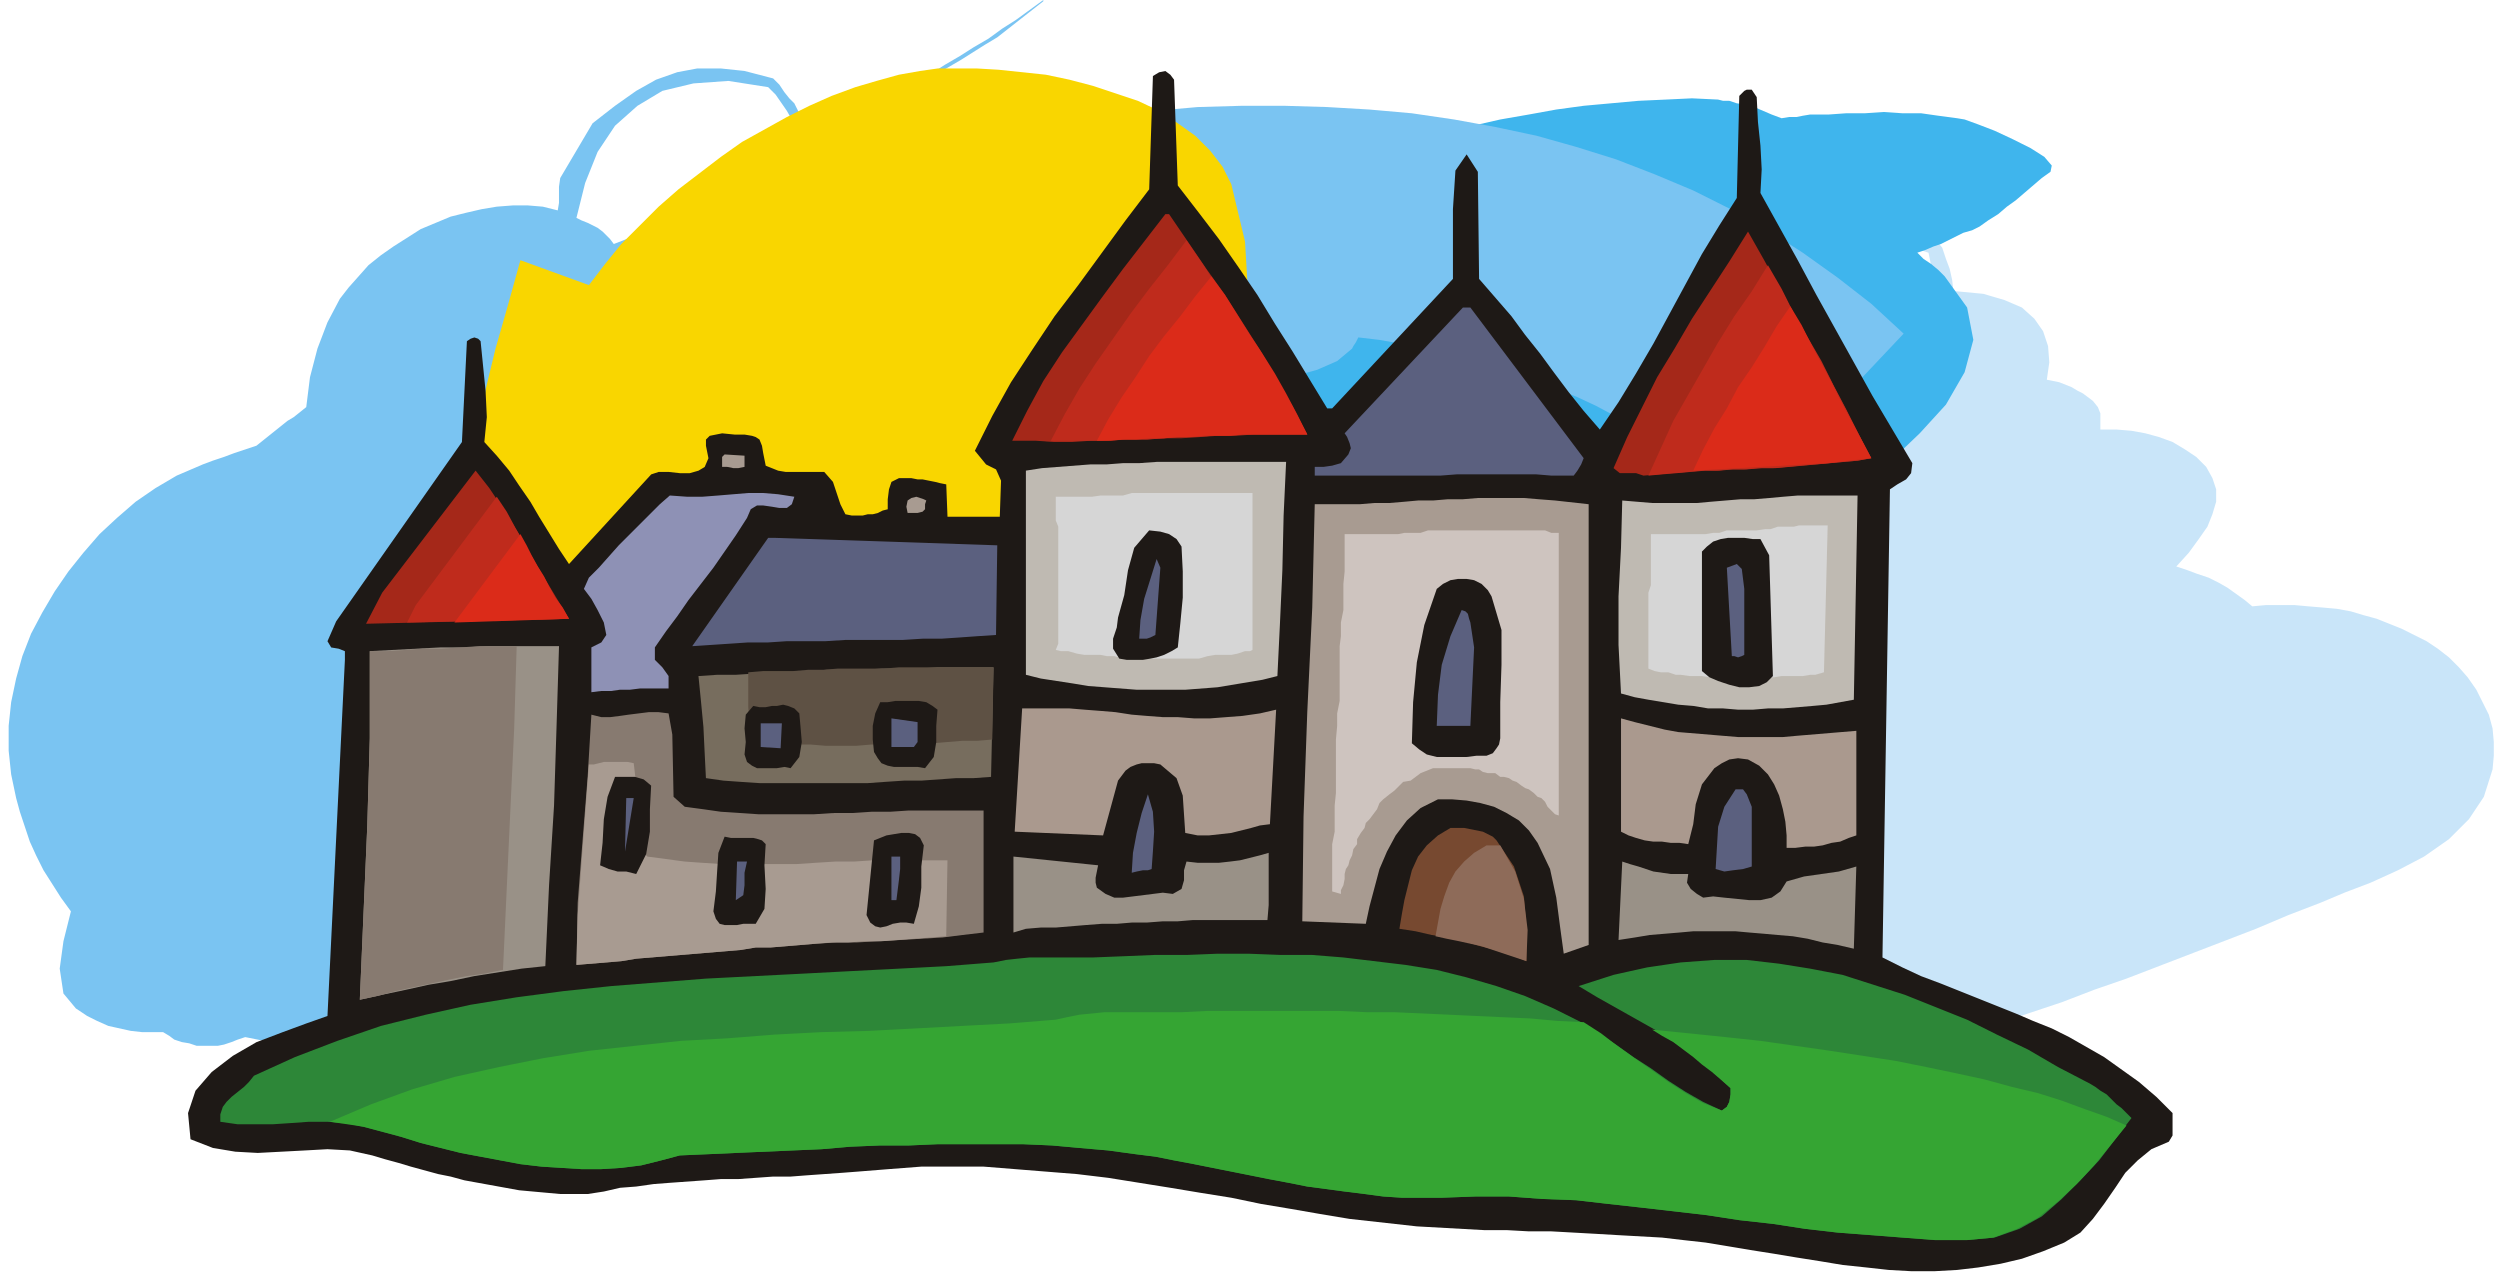 <svg xmlns="http://www.w3.org/2000/svg" width="2.008in" height="98.208" fill-rule="evenodd" stroke-linecap="round" preserveAspectRatio="none" viewBox="0 0 2008 1023"><style>.pen1{stroke:none}.brush6{fill:#1e1916}.brush7{fill:#5b607f}.brush8{fill:#a89b91}.brush11{fill:#999187}.brush12{fill:#877a70}</style><path d="M1553 236v-7l-1-8-1-8-2-10-15-5-13-3-11-2-10-1-11 2-12 2-14 4-16 6-20 10-19 11-19 14-18 15-17 15-16 17-15 16-13 17-7 11-7 12-6 12-5 12-4 13-5 13-4 12-4 13h-2l4-14 4-14 4-14 5-13 7-14 8-14 9-15 11-14 11-15 12-14 12-14 14-13 14-13 14-12 15-11 16-10 15-8 16-7 16-6 16-4h6l9 1 11 1 12 2 12 3 10 3 7 4 4 5 3 9 3 8 2 9 1 9h3l21 2 17 5 14 6 10 9 7 10 4 12 1 13-2 14 5 1 5 1 5 2 5 2 5 3 4 2 4 3 4 3 4 5 2 5v13h13l12 1 11 2 11 3 11 4 10 6 9 6 8 8 5 9 3 9v10l-3 10-4 10-7 10-8 11-10 11 9 3 8 3 9 3 8 4 7 4 7 5 7 5 6 5 11-1h23l11 1 12 1 11 1 11 2 10 3 11 3 10 4 10 4 10 5 10 5 9 6 9 7 8 8 7 8 7 10 5 10 5 10 3 11 1 11v11l-1 11-7 22-12 18-16 16-20 14-21 11-22 10-21 8-19 8-26 10-26 11-26 10-26 10-26 10-26 10-26 9-26 10-27 9-26 9-26 9-27 8-26 8-27 8-28 8-27 7-8-42-11 2-11 1-10 2h-11l-11 1h-11l-11-1-11-1-12-2-12-2-10-4-10-4-10-5-8-7-8-7-7-8-13 5-14 4-13 4-13 3-13 3-13 2-12 2-12 1-12 1h-12l-10-1-11-2-9-3-10-3-8-5-8-5-8-7-6-8-5-10-3-10-2-10-1-10 1-10 3-10 2-5 2-5 3-5 4-5 4-5 6-5 6-5 6-5 3-10 5-11 6-12 8-11 10-11 9-12 11-11 10-10 7-9 7-10 8-9 9-9 9-9 10-9 10-8 11-9 11-8 12-8 12-7 12-8 12-7 13-7 13-7 13-7 12-12 12-11 13-10 13-10 14-9 14-10 15-9 15-10-11 2-11 1-10 1h-9l-8-2-5-2-4-4v-6l5-22 7-19 8-17 10-14 13-12 15-12 18-11 22-11 9-4 9-3 9-3 9-3 10-3 9-2 10-2 10-1z" class="pen1" style="fill:#c9e5f9"/><path d="m1356 563-26 8-27 7-26 8-26 7-26 7-27 8-26 6-26 7-27 6-26 6-27 6-27 5-26 5-27 5-27 4-27 3-21 3-21 2-22 3-22 3-23 2-23 2-23 2-22 1-23 1-23 1-23-1-22-1-22-2-21-3-21-4-20-5-26-9-26-12-26-15-22-18-17-21-11-24-3-26 7-29 4-10 5-10 5-10 6-9 6-9 6-9 7-8 7-8 6-13 8-13 8-12 8-12 9-11 8-9 7-9 7-7 12-11 13-11 13-10 14-9 14-9 14-8 15-8 14-8 197-89 81-27 83-28 20-4 21-5 22-5 21-5 22-5 22-5 22-4 22-5 23-4 22-4 22-3 22-2 22-2 22-1 21-1 21 1 4 1h5l6 2 7 1 7 2 7 3 7 3 8 3 6-1h6l5-1 6-1h15l14-1h15l15-1 15 1h15l14 2 15 2 6 1 11 4 13 5 15 7 14 7 11 7 6 7-1 5-7 5-7 6-7 6-7 6-7 5-7 6-8 5-7 5-6 3-7 2-6 3-6 3-6 3-6 2-7 3-6 2 5 5 6 4 6 5 5 5 18 25 5 26-7 26-15 26-21 23-23 22-25 18-22 13-18 9-18 8-18 7-19 7-19 7-19 6-19 6-19 5 33 107z" class="pen1" style="fill:#3fb5ed"/><path d="m1393 412-6-7-7-7-6-7-6-7-7-7-7-6-7-6-8-6-14-9-14-8-14-8-15-8-15-7-15-6-15-6-16-6-15-5-16-5-16-4-17-4-16-4-16-3-17-3-17-2-1 2-1 2-2 3-1 2-12 10-16 7-18 5-20 2-21 2h-20l-18 1h-16l-28 2-27 3-28 4-27 4-27 4-26 5-27 6-27 6-26 7-26 8-26 8-26 9-25 10-26 10-25 11-25 12-4 2-3 2-4 2-4 2-4 2-3 2-4 2-4 2h-1l-8 7-9 7-9 7-8 8-9 8-9 8-10 9-9 10 13 12 7 15v19l-4 20-7 21-9 19-10 16-9 13-4 4-4 4-4 5-5 4-4 4-5 4-4 4-5 4 11 13 3 17-4 22-9 22-12 23-13 20-14 16-11 10-14 10-15 8-15 6-15 4-16 2h-15l-16-1-15-3-6 2-5 2-6 2-5 1h-17l-6-2-6-1-6-2-4-3-5-3h-17l-9-1-9-2-9-2-9-4-8-4-9-6-10-12-3-20 3-22 6-24-8-11-7-11-7-11-6-12-5-11-4-12-4-12-3-11-4-19-2-19v-20l2-19 4-19 5-18 7-18 9-17 10-17 11-16 12-15 13-15 14-13 15-13 16-11 17-10 7-3 7-3 7-3 8-3 9-3 8-3 9-3 9-3 5-4 5-4 5-4 5-4 5-4 5-3 5-4 5-4 3-24 6-23 8-21 10-19 7-9 8-9 8-9 10-8 10-7 11-7 11-7 12-5 12-5 12-3 13-3 12-2 13-1h12l12 1 12 3 1-6v-13l1-7 26-44 18-14 17-12 16-9 17-6 16-3h19l19 2 23 6 5 5 4 6 4 5 4 4 3 6 4 5 3 6 4 7 12-6 12-5 12-6 12-6 12-6 12-6 12-7 12-6 11-7 12-7 11-7 12-7 11-8 11-7 11-8 11-8v1l-37 29-10 6-19 12-24 14-26 16-27 16-23 12-18 6h-8l-6-9-8-14-9-13-6-6-32-5-28 2-25 6-20 12-18 16-14 21-10 25-7 28 4 2 5 2 4 2 4 2 4 3 3 3 3 3 3 4 31-12 32-12 32-11 32-11 34-9 33-10 34-8 34-8 34-7 35-6 34-6 35-4 35-3 34-3 35-1h35l34 1 34 2 34 3 34 5 33 6 33 7 32 9 32 10 31 12 31 13 30 15 30 17 28 18 28 20 27 21 26 24-136 144z" class="pen1" style="fill:#7ac4f2"/><path d="m881 466-13 9-13 8-14 8-15 8-15 8-15 7-16 6-15 6-16 6-16 4-15 5-16 3-15 2-15 2-14 1h-14l-10-1-11-1-10-2-10-2-10-2-11-2-10-3-10-3-10-3-10-3-9-4-10-3-10-3-10-4-10-3-10-3-7-3-6-4-6-5-6-6-6-7-5-7-5-8-4-8-27-25-16-28-8-29-1-31 4-33 8-33 10-35 10-36 55 20 13-17 13-16 15-15 15-15 16-14 17-13 17-13 17-12 18-10 18-10 18-9 18-8 19-7 17-5 18-5 17-3 14-2h32l17 1 19 2 19 2 19 4 19 5 18 6 18 6 17 8 15 10 14 10 12 12 10 13 7 14 11 46 3 51-5 52-11 47-8 19-9 17-12 17-13 16-14 15-16 13-16 13-18 12z" class="pen1" style="fill:#f9d600"/><path d="m943 64 3 85 17 22 16 21 16 23 15 22 14 23 14 22 14 23 14 23h4l97-104v-56l2-31 9-13 9 14 1 86 13 15 13 15 11 15 12 15 11 15 12 16 12 15 13 15 15-22 14-23 14-24 13-24 13-24 13-24 14-23 14-22 2-82 2-2 2-2 2-1h4l4 6 1 20 2 19 1 19-1 19 15 27 15 27 15 28 15 27 15 27 15 27 16 27 16 27-1 8-4 5-7 4-6 4-6 376 16 8 15 7 16 6 15 6 15 6 15 6 15 6 14 6 15 6 14 7 14 8 14 8 14 10 14 10 14 12 13 13v18l-3 5-14 6-11 9-10 10-8 12-9 13-9 12-10 11-13 8-17 7-17 6-17 4-18 3-17 2-18 1h-19l-18-1-18-2-19-2-18-3-19-3-18-3-19-3-18-3-18-3-18-2-17-2-18-1-18-1-17-1-18-1-18-1h-18l-18-1h-18l-18-1-18-1-18-1-18-2-18-2-18-2-24-4-23-4-24-4-24-5-25-4-24-4-25-4-25-4-25-3-25-2-25-2-25-2h-50l-26 2-25 2-13 1-14 1-14 1-13 1h-14l-14 1-14 1h-14l-13 1-14 1-14 1-13 1-14 2-13 1-13 3-13 2h-22l-11-1-11-1-11-1-11-2-11-2-11-2-11-2-11-3-10-2-11-3-11-3-10-3-11-3-10-3-18-4-18-1-18 1-19 1-19 1-18-1-18-3-18-7-2-21 6-18 13-15 17-13 19-11 21-8 19-7 17-6 14-286v-7l-5-2-6-1-3-5 7-16 101-144 4-81 3-2 3-1 3 1 2 2 2 20 2 20 1 21-2 20 10 11 10 12 8 12 9 13 7 12 8 13 8 13 8 12 66-72 6-2h8l9 1h8l7-2 5-3 3-7-2-10v-5l3-3 5-1 5-1 10 1h8l6 1 3 1 3 2 2 5 1 6 2 10 5 2 5 2 6 1h31l7 8 3 9 3 9 4 8 5 1h9l4-1h4l4-1 4-2 4-1v-8l1-8 2-6 6-3h10l5 1h4l5 1 5 1 4 1 5 1 1 26h42l1-29-4-9-8-4-9-11 14-28 15-27 17-26 18-27 19-25 19-26 19-26 19-25 3-91 5-3 5-1 4 3 3 4z" class="pen1 brush6"/><path d="m1272 368-2 5-3 5-3 4h-18l-12-1h-64l-13 1h-101v-7h7l7-1 7-2 6-7 2-5-1-4-2-5-2-3 95-101h6l91 121z" class="pen1 brush7"/><path d="m598 375-5 1h-4l-5-1h-4v-8l2-2 16 1v9zm678 384-20 7-3-22-3-23-5-23-10-21-7-10-8-8-10-6-10-5-11-3-11-2-12-1h-11l-14 7-11 10-9 12-7 13-6 14-4 15-4 15-3 14-51-2 1-84 3-84 4-84 2-83h36l12-1h12l12-1 11-1h12l12-1h12l12-1h37l12 1 13 1 27 3v354z" class="pen1 brush8"/><path d="M1087 429h36l5-1h13l6-2h94l5 2h6v227l-3-1-3-3-3-3-2-4-3-3-3-1-3-3-4-3-3-1-3-2-4-3-3-1-3-2-4-1h-3l-4-3h-6l-4-1-3-2h-3l-4-1h-30l-10 4-4 3-4 3-6 1-3 3-4 4-4 3-5 4-3 3-2 5-3 4-3 4-3 3-1 4-3 4-3 5v4l-3 4-1 5-2 4-1 4-2 3-1 4v4l-1 5-2 4v3l-7-2v-38l2-10v-21l1-10v-43l1-11v-10l2-10v-44l1-8v-11l2-10v-21l1-10v-30h7z" class="pen1" style="fill:#cec4bf"/><path d="m638 399-2 6-4 3h-6l-6-1-7-1h-5l-5 3-3 7-9 14-9 13-9 13-10 13-10 13-9 13-9 12-9 13v10l6 6 5 7v10h-23l-8 1h-8l-7 1h-8l-8 1v-36l4-2 4-2 2-3 2-3-2-10-5-10-5-9-6-8 4-9 8-8 8-9 8-9 9-9 8-8 8-8 8-8 8-7 14 1h12l13-1 12-1 12-1h12l12 1 13 2z" class="pen1" style="fill:#8e91b5"/><path d="M617 432h5l179 6-1 72-15 1-14 1-15 1h-15l-16 1h-46l-16 1h-31l-15 1h-16l-15 1-15 1-15 1 61-87z" class="pen1 brush7"/><path d="m1205 593-1 5-2 3-3 4-5 2h-8l-8 1h-24l-8-2-6-4-6-5 1-33 3-32 6-30 10-29 5-4 6-3 6-1h7l6 1 6 3 5 5 3 5 8 27v28l-1 30v29z" class="pen1 brush6"/><path d="m1181 500 3 20-1 21-1 21-1 21h-27l1-25 3-24 7-23 9-21 3 1 2 2 1 4 1 3z" class="pen1 brush7"/><path d="m449 519-2 65-2 63-4 64-3 65-19 2-19 3-19 3-19 4-18 3-18 4-19 4-18 4 3-70 3-70 2-70v-70l19-1 19-1 19-1h19l19-1h57z" class="pen1 brush11"/><path d="m415 519-2 66-3 64-3 65-3 65-15 3-14 2-15 3-14 3-14 3-14 3-15 4-14 3 3-70 3-70 2-70v-70h14l15-1 14-1h15l15-1 15-1h30z" class="pen1 brush12"/><path d="m567 625-1-20-1-21-2-21-2-20 15-1h15l15-1 14-1h15l15-1 14-1h29l15-1h30l15-1h45l-2 88-14 1h-14l-14 1-14 1h-14l-15 1-14 1h-87l-15-1-14-1-14-2z" class="pen1" style="fill:#776d5e"/><path d="m604 594-2-13-1-13v-28l12-1h24l12-1h12l12-1h37l12-1h76l-1 58-12 1h-12l-12 1-12 1h-13l-12 1h-24l-12 1h-25l-12-1h-12l-12-1-11-1-12-2z" class="pen1" style="fill:#5e5144"/><path d="m753 570-1 13v13l-2 12-7 9-6-1h-19l-5-1-5-2-3-4-3-5-1-10v-11l2-10 4-9h6l6-1h19l6 1 5 3 4 3zm-111 3 1 11 1 12-2 12-7 9-5-1-6 1h-16l-4-2-4-3-2-6 1-10-1-11 1-11 6-7 5 1h5l5-1h4l5-1 4 1 5 2 4 4z" class="pen1 brush6"/><path d="M737 580v16l-3 4h-18v-23l21 3z" class="pen1 brush7"/><path d="m540 590 1 50 9 8 15 2 14 2 15 1 15 1h45l16-1h15l15-1h15l15-1h60v98l-17 2-16 2-17 1-17 1-18 1-17 1h-16l-17 1-12 1-12 1-12 1h-12l-12 2-12 1-12 1-12 1-12 1-12 1-12 1-12 1-12 2-12 1-12 1-12 1 1-50 4-51 4-50 3-50 8 2h7l8-1 7-1 8-1 8-1h8l8 1 3 17z" class="pen1 brush12"/><path d="M511 630v49l9 9 15 2 15 2 14 1 15 1h61l15-1 16-1h15l15-1h60l-1 61-13 1-13 1-13 1-13 1h-14l-13 1h-13l-13 1-12 1-12 1-12 1h-12l-12 2-12 1-12 1-12 1-12 1-12 1-12 1-12 1-12 2-12 1-12 1-12 1 1-40 3-41 3-40 3-40h4l4-1 4-1h19l5 1 2 17z" class="pen1 brush8"/><path d="m627 601-16-1v-19h17l-1 20zm780 47v48l-7 2-8 1-7 1-7-2 1-17 1-17 5-16 9-14h6l3 4 2 5 2 5z" class="pen1 brush7"/><path d="m523 631-1 19v18l-3 18-8 16-8-2h-7l-7-2-7-3 2-18 1-19 3-18 6-16h16l7 2 6 5z" class="pen1 brush6"/><path d="m925 698-3 1h-4l-5 1-4 1 1-16 3-16 4-16 5-15 4 14 1 16-1 16-1 14zm-423-14 1-43h6l-7 43z" class="pen1 brush7"/><path d="m1202 675 14 21 8 24 2 25v27l-12-5-13-4-12-3-13-4-13-3-13-2-13-3-13-2 2-12 2-11 3-12 3-12 5-11 7-9 9-8 10-6h11l5 1 5 1 5 1 4 2 4 2 3 3z" class="pen1" style="fill:#774930"/><path d="m1153 752 2-11 2-11 3-10 4-11 5-9 7-8 8-7 10-6h11l12 21 7 22 3 25-1 25-9-3-9-3-9-3-9-3-9-2-9-2-10-2-9-2z" class="pen1" style="fill:#8e6b59"/><path d="m742 679-2 17v17l-2 15-4 14-6-1h-5l-6 1-5 2-5 1-4-1-4-3-3-6 6-60 5-2 5-2 6-1 6-1h6l5 1 4 3 3 6z" class="pen1 brush6"/><path d="m1300 755 3-63 6 2 7 2 6 2 6 2 7 1 7 1h14l-1 7 3 5 5 4 5 3 8-1 9 1 10 1 10 1h9l9-2 7-5 5-8 7-2 7-2 7-1 7-1 7-1 7-1 7-2 7-2-2 66-13-3-12-2-12-3-12-2-12-1-11-1-12-1-11-1h-34l-11 1-12 1-12 1-12 2-13 2zm-476-9-10 3v-61l68 7-1 5-1 5v4l1 4 7 5 7 3h7l8-1 8-1 8-1 8-1 8 1 7-4 2-7v-8l2-7 9 1h17l9-1 8-1 8-2 8-2 7-2v42l-1 12h-60l-12 1h-12l-13 1h-12l-12 1h-12l-13 1-12 1-12 1h-12l-12 1z" class="pen1 brush11"/><path d="m615 678-1 17 1 19-1 16-7 12h-10l-5 1h-10l-4-1-3-4-2-6 2-16 1-16 1-15 5-13 5 1h18l4 1 3 1 3 3z" class="pen1 brush6"/><path d="M723 688v10l-1 9-1 8-1 8h-4v-35h7zm-123 4-2 9v10l-1 8-6 4 1-31h8z" class="pen1 brush7"/><path d="m1678 870 5 3 4 3 5 3 4 4 4 4 4 3 4 4 4 4-13 17-13 17-15 16-15 15-16 14-18 10-20 7-22 2h-26l-26-2-26-2-26-2-26-3-26-4-27-3-26-4-26-3-26-3-27-3-26-3-27-1-27-2h-27l-27 1h-32l-15-1-15-2-16-2-15-2-15-2-15-3-16-3-15-3-15-3-15-3-15-3-16-3-15-3-16-2-22-3-23-2-22-2-23-1h-69l-23 1h-23l-24 1-23 2-23 1-23 1-23 1-22 1-23 1-15 4-16 4-16 2-16 1h-16l-16-1-16-1-17-2-16-3-16-3-16-3-16-4-16-4-16-5-15-4-15-4-15-3-14-1h-15l-14 1-15 1h-28l-14-2v-6l2-6 3-4 4-4 5-4 5-4 4-4 4-5 33-15 34-13 35-12 36-9 36-8 37-6 38-5 38-4 38-3 38-3 39-2 39-2 38-2 39-2 38-2 38-3 10-2 9-1 10-1h51l25-1 24-1h26l25-1h25l26 1h25l25 2 25 3 25 3 25 4 24 6 24 7 23 8 23 10 22 11 14 9 14 9 14 10 14 9 14 10 14 9 14 8 15 7 4-3 2-4 1-6v-5l-14-13-15-12-15-11-15-10-16-9-16-9-16-9-15-9 28-9 27-6 27-4 27-2h26l26 3 25 4 26 5 25 8 25 8 25 10 25 10 24 12 25 12 24 14 25 13z" class="pen1" style="fill:#2d8738"/><path d="m265 901 33-14 33-12 34-10 36-8 35-7 37-6 37-4 37-4 37-2 38-3 38-2 38-1 38-2 37-2 38-2 37-3 9-2 10-2 10-1 10-1h62l20-1h107l22 1h22l22 1 22 1 21 1 22 1 22 1 22 2 21 1 14 9 13 10 14 10 13 9 14 10 14 9 14 8 15 6 4-3 2-4 1-6v-5l-8-7-7-6-8-6-7-6-8-6-8-6-9-5-8-5 30 3 29 3 28 3 28 4 28 4 26 4 26 4 25 5 24 5 23 5 22 6 21 5 19 6 19 7 17 6 16 7-13 16-13 16-14 15-15 14-16 13-17 9-19 7-21 2h-26l-26-2-26-2-26-2-26-3-26-4-27-3-26-4-26-3-26-3-27-3-26-3-27-1-27-2h-27l-27 1h-32l-15-1-15-2-16-2-15-2-15-2-15-3-16-3-15-3-15-3-15-3-15-3-16-3-15-3-16-2-22-3-23-2-22-2-23-1h-69l-23 1h-23l-24 1-23 2-23 1-23 1-23 1-22 1-23 1-15 4-16 4-16 2-16 1h-16l-16-1-16-1-17-2-16-3-16-3-16-3-16-4-16-4-16-5-15-4-15-4-6-1-7-1-7-1-7-1z" class="pen1" style="fill:#35a533"/><path d="m294 501 13-25 75-98 11 14 10 15 9 14 9 15 9 16 9 15 9 15 9 15-163 4zm645-329 15 22 15 22 15 21 14 22 14 22 13 23 13 22 12 23h-43l-14 1h-15l-14 1-15 1h-14l-15 1h-15l-15 1h-14l-15 1h-15l-14-1h-19l12-24 13-24 15-23 16-22 16-22 17-23 17-22 17-22h3zm381 210-6-2h-13l-5-4 11-25 12-24 12-24 14-23 14-24 15-23 15-23 15-24 13 23 12 22 13 23 13 23 12 22 12 23 12 23 12 23-11 2-12 1-11 1-11 1-12 1-11 1-11 1h-12l-11 1h-11l-12 1h-11l-12 1-12 1-11 1-12 1z" class="pen1" style="fill:#a52819"/><path d="m327 500 7-14 65-87 8 12 7 13 7 12 7 13 7 12 7 12 7 12 8 12-130 3zm626-307 13 19 13 20 13 19 13 20 11 19 12 20 11 19 11 20h-51l-13 1h-12l-13 1h-13l-13 1-13 1h-26l-13 1h-39l11-21 12-21 13-20 14-20 14-20 15-20 15-19 15-20zm467 20 11 19 10 20 11 19 11 19 10 20 10 19 10 20 10 19-11 2-11 1-11 1-11 1-11 1-11 1-11 1h-11l-12 1h-11l-11 1h-11l-12 1-11 1-12 1-11 1 10-22 10-22 12-21 12-21 12-21 13-21 14-20 13-21z" class="pen1" style="fill:#bf2b1c"/><path d="m365 500 53-71 5 9 4 8 5 9 5 8 4 8 5 9 6 8 5 9-92 3zm608-278 11 15 10 16 10 16 10 15 10 16 9 16 9 17 8 16h-52l-10 1h-21l-11 1h-11l-10 1h-11l-11 1h-11l-10 1h-11l9-17 11-18 11-16 11-17 12-16 13-16 12-16 13-16zm465 24 9 15 8 16 8 15 8 15 8 16 8 15 8 15 8 15-18 2-17 2-18 1-18 1-18 1-18 1-18 1-18 1 8-17 9-17 10-16 9-17 11-16 10-16 10-17 11-16z" class="pen1" style="fill:#db2b19"/><path d="m1489 562-11 2-11 2-11 1-12 1-12 1h-12l-12 1h-12l-12-1h-12l-12-2-12-1-12-2-12-2-11-2-11-3-2-39v-39l2-39 1-38 12 1 12 1h36l11-1 12-1 12-1h11l12-1 11-1 12-1h48l-3 164zm-456-191-2 43-1 44-2 44-2 41-12 3-12 2-12 2-12 2-13 1-13 1h-39l-13-1-13-1-13-1-12-2-13-2-13-2-12-3V378l13-2 13-1 13-1 13-1h13l13-1h13l14-1h104z" class="pen1" style="fill:#bfbab2"/><path d="M1324 504v-28l2-6v-41h44l6-1h5l6-2h24l7-1h4l6-2h13l4-1h23l-3 118-7 2h-4l-6 1h-17l-6 1h-51l-7-1h-10l-7-1h-4l-6-2h-6l-5-1-5-2v-33zm-466 19h-6l-4-1 2-5v-94l-2-5v-19h29l7-1h18l7-2h97v126l-2 1h-4l-6 2-5 1h-13l-6 1-7 2h-61l-7-2h-6l-5-1h-13l-6-1-7-2z" class="pen1" style="fill:#d6d6d6"/><path d="M743 405v4l-2 2-4 1h-8l-1-5 1-5 3-2 4-1 3 1 3 1 2 1-1 3z" class="pen1 brush8"/><path d="m1421 446 3 97-5 5-6 3-8 1h-8l-8-2-9-3-7-3-6-5v-96l4-4 5-4 6-2 6-1h13l7 1h6l7 13zm-472-7 1 20v21l-2 21-2 19-5 3-6 3-6 2-5 1-6 1h-13l-6-1-5-8v-8l3-9 1-8 5-18 3-20 5-18 12-14 9 1 7 2 6 4 4 6z" class="pen1 brush6"/><path d="M1401 473v53l-2 1-3 1-3-1h-2l-4-71 8-3 4 4 1 8 1 8zm-473 37-4 2-3 1h-6l1-15 3-17 5-16 5-16 3 7-4 54z" class="pen1 brush7"/><path d="m898 627-12 44-71-3 6-99h38l12 1 13 1 12 1 13 2 12 1 13 1h12l13 1h13l13-1 13-1 14-2 13-3-5 92-8 1-7 2-8 2-8 2-9 1-9 1h-9l-10-2-1-15-1-15-5-14-13-11-5-1h-10l-4 1-5 2-4 3-3 4-3 4zm593 44-6 2-7 3-7 1-7 2-7 1h-7l-8 1h-7v-10l-1-11-2-10-3-11-4-9-5-8-7-7-9-5-8-1-7 1-6 3-6 4-10 13-5 16-2 16-4 16-7-1h-7l-7-1h-7l-7-1-7-2-6-2-6-3v-91l11 3 12 3 12 3 11 2 12 1 12 1 12 1 12 1h36l11-1 12-1 12-1 12-1 12-1v84z" class="pen1" style="fill:#aa998e"/></svg>
